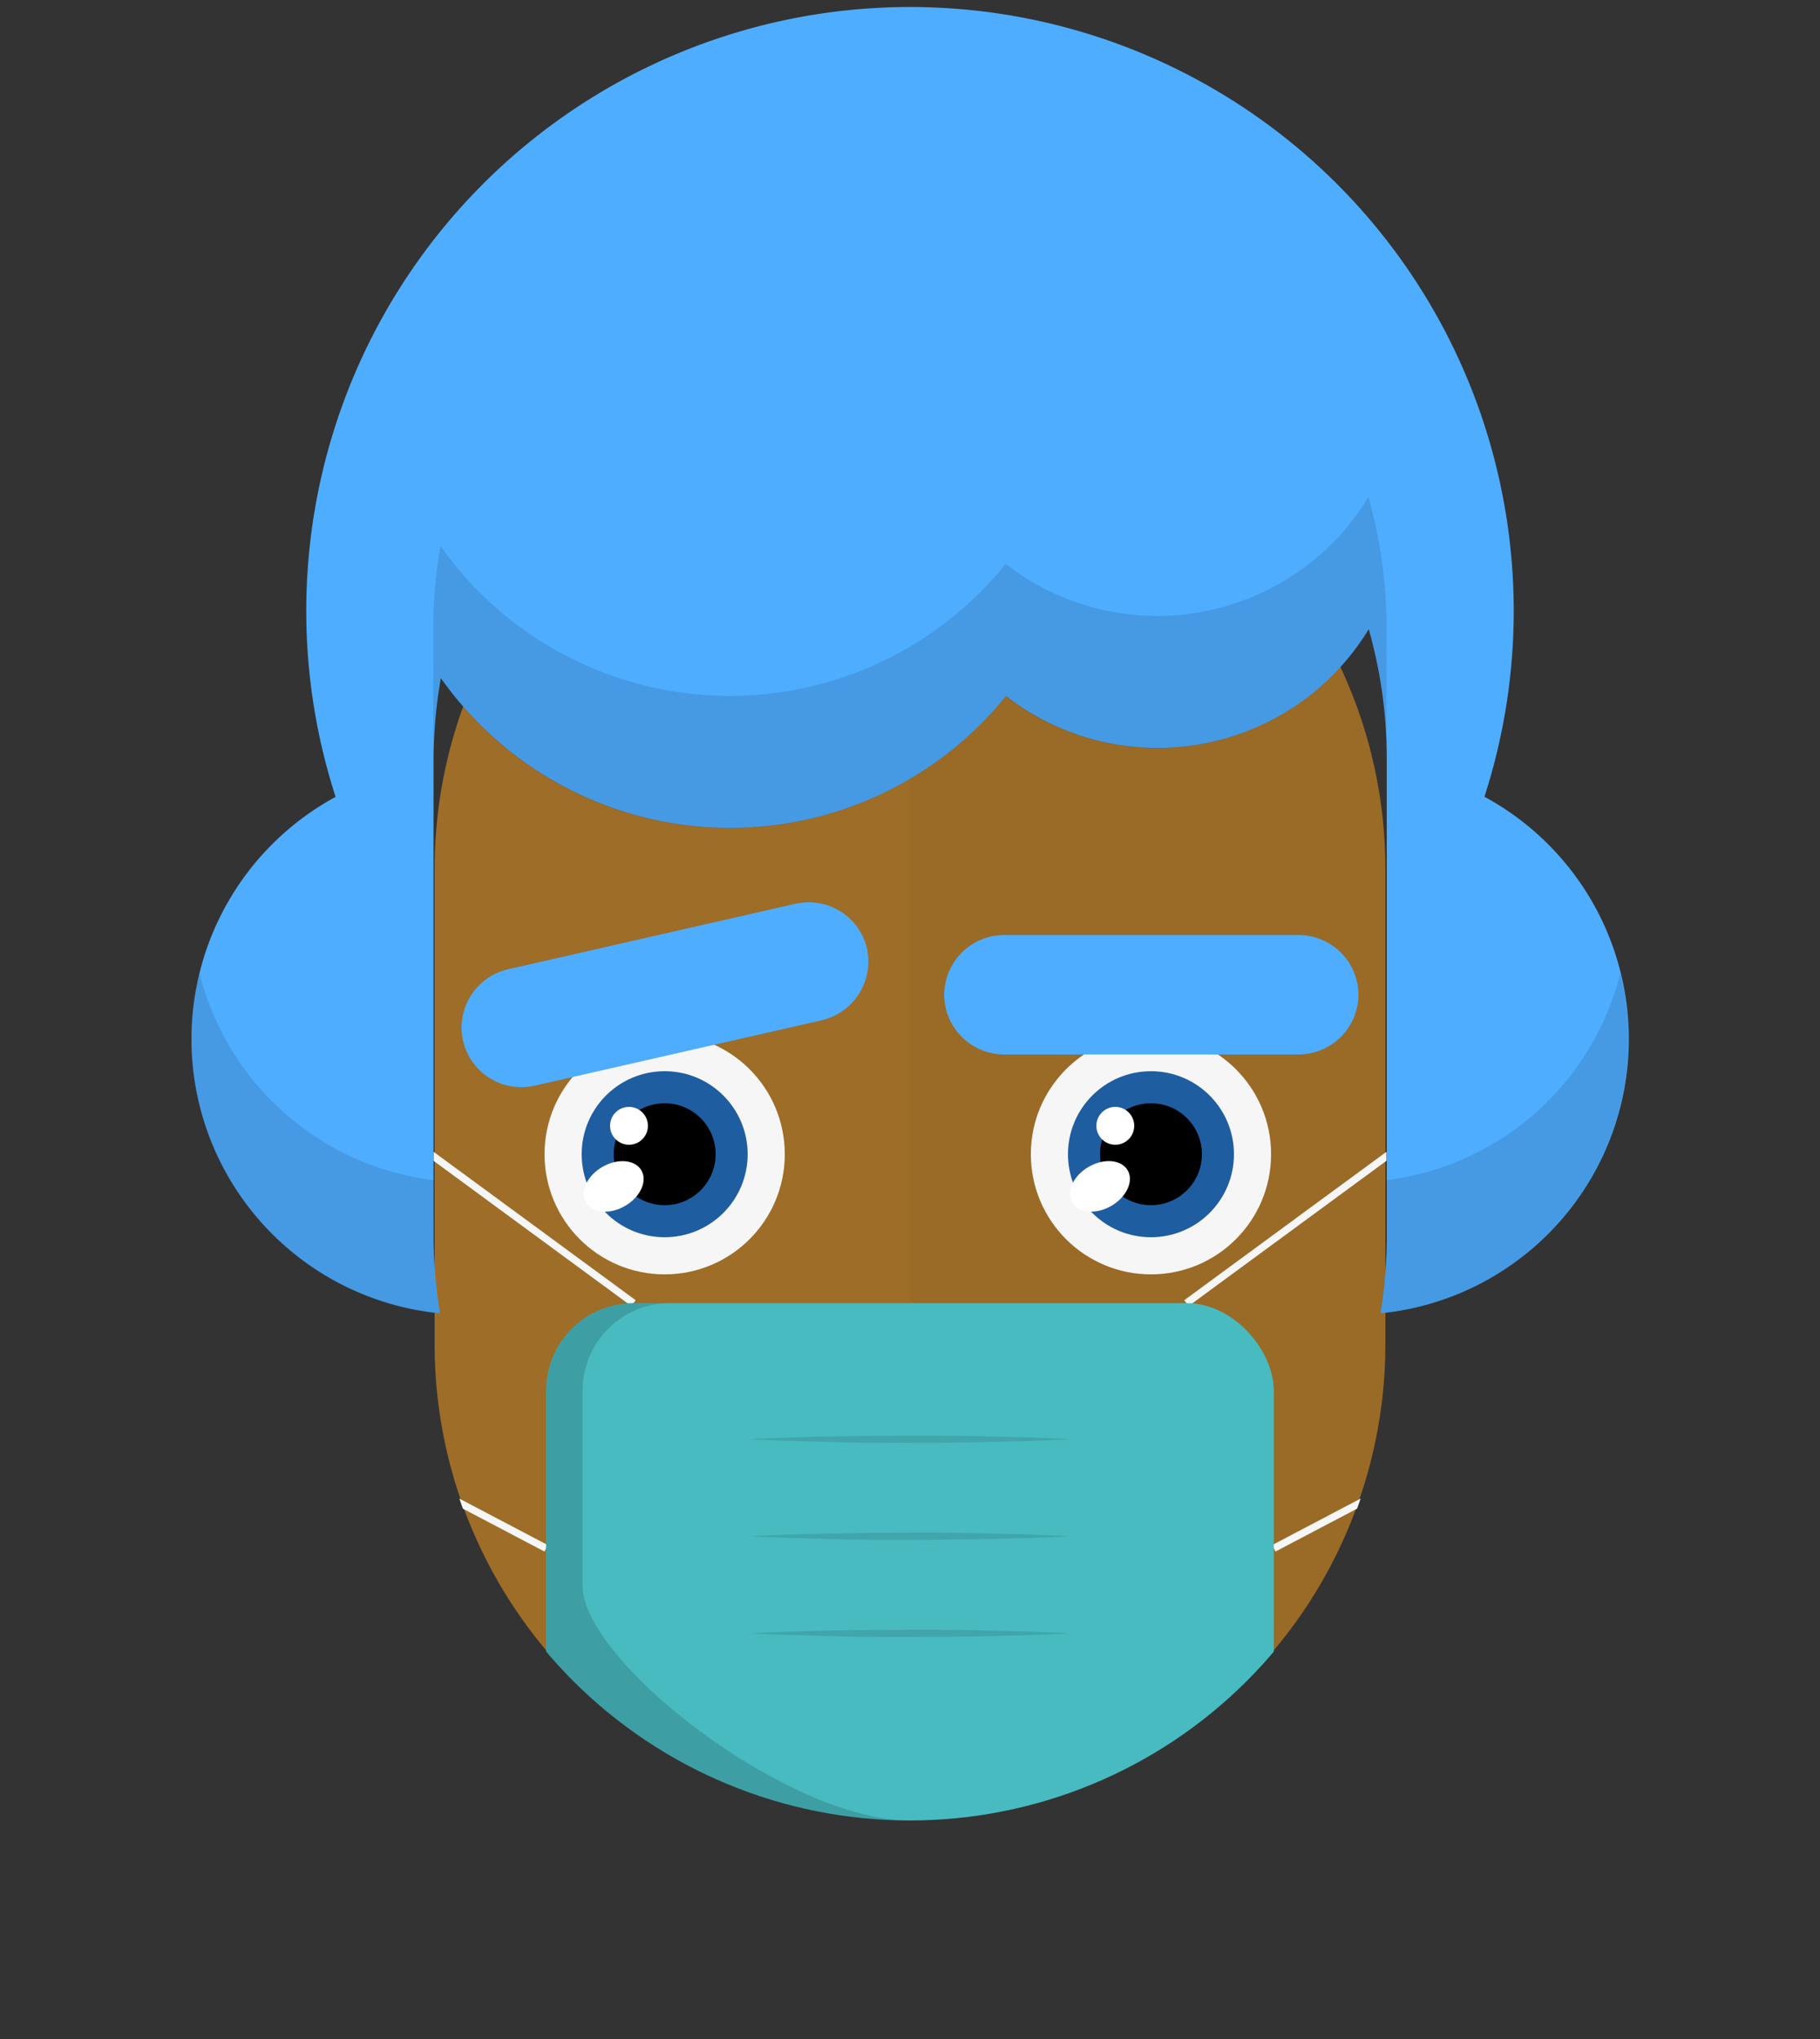 <svg id="svgBuilder" class="avatar-frame p-2 p-md-5 bg-white " xmlns="http://www.w3.org/2000/svg" viewBox="0 0 250 280" style="opacity: 1;">
  <rect x="0" y="0" width="250" height="280" fill="#333333" stroke="none"/>
  <defs>
    <clipPath id="b9b980b5-38c2-4c2c-b5a3-0250ab56908c" transform="translate(-59.5 -53.5)">
      <rect width="250" height="250" style="fill: none"></rect>
    </clipPath>
  </defs>
  <g id="ae1cd98a-2feb-47b9-a86d-6e1f11f5716f" data-name="SKIN" style="transform: translate(59.7px, 54px);">
    <g style="clip-path: url(#b9b980b5-38c2-4c2c-b5a3-0250ab56908c)">
      <g>
        <path class="first-color" d="M124.8,53.5a65.32,65.32,0,0,0-65.3,65.3v65.3a65.3,65.3,0,1,0,130.6,0V118.8A65.32,65.32,0,0,0,124.8,53.5Z" transform="translate(-59.5 -53.5)" style="fill: rgb(158, 109, 40);"></path>
        <path d="M124.8,53.5v196a65.32,65.32,0,0,0,65.3-65.3V118.9A65.34,65.34,0,0,0,124.8,53.5Z" transform="translate(-59.5 -53.5)" style="fill: #010202;opacity: 0.03;isolation: isolate"></path>
      </g>
    </g>
  </g>

  <defs>
    <clipPath id="beda9165-2264-4a53-a072-0a095227532f" transform="translate(-62.2 -124.9)">
      <rect width="250" height="250" style="fill: none"></rect>
    </clipPath>
  </defs>
  <g id="b470c38d-1d72-4985-984b-abe0a058d5dc" data-name="EYES" style="transform: translate(63.4px, 123.9px);">
    <g style="clip-path: url(#beda9165-2264-4a53-a072-0a095227532f)">
      <g>
        <circle cx="27.9" cy="34.6" r="16.5" style="fill: #f6f6f6"></circle>
        <circle class="first-color" cx="27.9" cy="34.6" r="11.4" style="fill: #1f5da1"></circle>
        <circle cx="27.9" cy="34.6" r="7"></circle>
        <ellipse cx="83.09" cy="163.92" rx="4.4" ry="3.1" transform="translate(-133.02 -61.39) rotate(-30)" style="fill: #fff"></ellipse>
        <circle cx="23" cy="30.7" r="2.6" style="fill: #fff"></circle>
        <path class="color-eyebrows" d="M111.7,141.1l-39.5,9a8.22,8.22,0,0,1-9.8-6.2h0a8.22,8.22,0,0,1,6.2-9.8l39.5-9a8.22,8.22,0,0,1,9.8,6.2h0A8.3,8.3,0,0,1,111.7,141.1Z" transform="translate(-62.2 -124.9)" style="fill: rgb(78, 173, 255);"></path>
        <circle cx="94.7" cy="34.6" r="16.5" style="fill: #f6f6f6"></circle>
        <circle class="first-color" cx="94.7" cy="34.6" r="11.4" style="fill: #1f5da1"></circle>
        <circle cx="94.7" cy="34.6" r="7"></circle>
        <ellipse cx="149.89" cy="163.91" rx="4.4" ry="3.1" transform="translate(-124.07 -27.99) rotate(-30)" style="fill: #fff"></ellipse>
        <circle cx="89.8" cy="30.7" r="2.6" style="fill: #fff"></circle>
        <path class="color-eyebrows" d="M177.2,145.8H136.7a8.24,8.24,0,0,1-8.2-8.2h0a8.24,8.24,0,0,1,8.2-8.2h40.5a8.24,8.24,0,0,1,8.2,8.2h0A8.24,8.24,0,0,1,177.2,145.8Z" transform="translate(-62.2 -124.9)" style="fill: rgb(78, 173, 255);"></path>
      </g>
    </g>
  </g>

  <defs>
    <clipPath id="af2a3619-93a2-4cc9-9a9c-281ec1d900ef" transform="translate(28.54 12.29)">
      <path id="bb72090a-72dc-4d77-ad06-3b18c4cb13cf" data-name="SVGID" d="M9.1,0H57.82a9.1,9.1,0,0,1,9.1,9.1v0A20.39,20.39,0,0,1,46.52,29.49H20.39A20.39,20.39,0,0,1,0,9.1v0A9.1,9.1,0,0,1,9.1,0Z" style="fill:none"></path>
    </clipPath>
  </defs>
  <g id="a2820da9-8bbe-4bbd-8d09-52a9a5505214" data-name="MOUTH" style="transform: translate(64.845px, 200px);">
    <g id="b76fad95-6a71-46ee-9ae0-a00b6a1a925f" data-name="Calque 1" style="transform: translate(-2px, -9px);">
      <g style="clip-path:url(#af2a3619-93a2-4cc9-9a9c-281ec1d900ef)">
        <rect width="120.31" height="53.68" style="fill:#1d1d1b"></rect>
        <path d="M-5.78-4.88a5.6,5.6,0,0,0-5.6,5.6V6.33a5.6,5.6,0,0,0,5.6,5.6A5.6,5.6,0,0,0-.17,6.33V.72A5.61,5.61,0,0,0-5.78-4.88Z" transform="translate(28.54 12.29)" style="fill:#fff"></path>
        <path d="M72.69-4.88a5.6,5.6,0,0,0-5.6,5.6V6.33a5.61,5.61,0,0,0,11.21,0V.72A5.61,5.61,0,0,0,72.69-4.88Z" transform="translate(28.54 12.29)" style="fill:#fff"></path>
        <path d="M5.43-4.88A5.6,5.6,0,0,0-.17.72V6.33A5.61,5.61,0,0,0,11,6.33V.72A5.61,5.61,0,0,0,5.43-4.88Z" transform="translate(28.54 12.29)" style="fill:#fff"></path>
        <path d="M16.64-4.88A5.6,5.6,0,0,0,11,.72V6.33a5.61,5.61,0,0,0,11.21,0V.72A5.61,5.61,0,0,0,16.64-4.88Z" transform="translate(28.54 12.29)" style="fill:#fff"></path>
        <path d="M27.85-4.88a5.6,5.6,0,0,0-5.6,5.6V6.33a5.61,5.61,0,0,0,11.21,0V.72A5.61,5.61,0,0,0,27.85-4.88Z" transform="translate(28.54 12.29)" style="fill:#fff"></path>
        <path d="M39.06-4.88a5.6,5.6,0,0,0-5.6,5.6V6.33a5.61,5.61,0,0,0,11.21,0V.72A5.61,5.61,0,0,0,39.06-4.88Z" transform="translate(28.54 12.29)" style="fill:#fff"></path>
        <path d="M50.27-4.88a5.6,5.6,0,0,0-5.6,5.6V6.33a5.61,5.61,0,0,0,11.21,0V.72A5.61,5.61,0,0,0,50.27-4.88Z" transform="translate(28.54 12.29)" style="fill:#fff"></path>
        <path d="M61.48-4.88a5.6,5.6,0,0,0-5.6,5.6V6.33a5.61,5.61,0,0,0,11.21,0V.72A5.61,5.61,0,0,0,61.48-4.88Z" transform="translate(28.54 12.29)" style="fill:#fff"></path>
        <rect x="28.37" y="5.54" width="67.26" height="10.27" style="fill:#fff"></rect>
        <ellipse cx="62" cy="46.78" rx="18.34" ry="12.87" style="fill:#991914"></ellipse>
      </g>
    </g>
  </g>

  <g id="a0deadc3-9ec0-449d-b3f4-8ccec28d34d1" data-name="Calque 2" style="transform: translate(85.285px, 179.174px);">
    <g id="ac33bc71-d016-4b81-b283-88de41e62a8c" data-name="Calque 1" style="transform: translateY(10px);">
      <g>
        <rect x="-0.42" y="3.38" width="43.84" height="16.38" rx="8.19" transform="matrix(0.97, -0.25, 0.25, 0.97, -2.18, 5.64)" class="first-color" style="fill: rgb(78, 173, 255);"></rect>
        <rect x="36.01" y="3.38" width="43.84" height="16.38" rx="8.19" transform="translate(111.23 37.02) rotate(-165.77)" class="first-color" style="fill: rgb(78, 173, 255);"></rect>
      </g>
    </g>
  </g>

  <defs>
    <clipPath id="a5cd65a8-ab89-4a2b-9308-d731ce92248f" transform="translate(1.3 -104.01)">
      <path d="M65.45,0A65.45,65.45,0,0,0,0,65.45V130.9a65.45,65.45,0,1,0,130.9,0V65.45A65.45,65.45,0,0,0,65.45,0Z" style="fill: none"></path>
    </clipPath>
  </defs>
  <g id="e63d1604-f559-47bd-b452-1b5aa942a84a" data-name="Calque 2" style="transform: translate(58.25px, 157.65px);">
    <g id="bef61c5a-0e07-4f22-9e97-3d4f86c86957" data-name="Calque 1">
      <g style="clip-path: url(#a5cd65a8-ab89-4a2b-9308-d731ce92248f)">
        <line x1="0.3" y1="0.4" x2="28.77" y2="21.3" style="fill: none;stroke: #f6f6f6;stroke-miterlimit: 10"></line>
        <line x1="3.83" y1="48.17" x2="16.77" y2="54.97" style="fill: none;stroke: #f6f6f6;stroke-miterlimit: 10"></line>
        <line x1="133.2" y1="0.4" x2="104.72" y2="21.3" style="fill: none;stroke: #f6f6f6;stroke-miterlimit: 10"></line>
        <line x1="129.66" y1="48.17" x2="116.72" y2="54.97" style="fill: none;stroke: #f6f6f6;stroke-miterlimit: 10"></line>
        <rect x="16.77" y="21.3" width="99.95" height="71.05" rx="12" class="first-color" style="fill: #48bbc0"></rect>
        <path d="M43.38,157.33c3.68-.21,7.36-.3,11-.38s7.36-.11,11-.12,7.36,0,11,.11l5.52.14c1.84.09,3.68.13,5.52.25-1.84.11-3.68.16-5.52.24l-5.52.14c-3.68.09-7.36.11-11,.12s-7.36,0-11-.12S47.06,157.53,43.38,157.33Z" transform="translate(1.3 -104.01)" style="fill: rgba(0,0,0,0.11)"></path>
        <path d="M43.38,144c3.68-.21,7.36-.3,11-.38s7.36-.11,11-.12,7.36,0,11,.11l5.52.14c1.84.09,3.68.14,5.52.25-1.84.11-3.68.16-5.52.24l-5.52.14c-3.68.09-7.36.11-11,.12s-7.36,0-11-.12S47.06,144.2,43.38,144Z" transform="translate(1.3 -104.01)" style="fill: rgba(0,0,0,0.11)"></path>
        <path d="M43.38,170.66c3.68-.21,7.36-.31,11-.39s7.36-.1,11-.11,7.36,0,11,.11l5.52.14c1.84.09,3.68.13,5.52.25-1.84.11-3.68.16-5.52.24l-5.52.14c-3.68.09-7.36.11-11,.12s-7.36,0-11-.12S47.06,170.86,43.38,170.66Z" transform="translate(1.3 -104.01)" style="fill: rgba(0,0,0,0.11)"></path>
        <path d="M20.48,164.17V137.31a12,12,0,0,1,12-12h-5a12,12,0,0,0-12,12v47.05a12,12,0,0,0,12,12h38C48.51,196.36,20.48,174.38,20.48,164.17Z" transform="translate(1.3 -104.01)" style="fill: rgba(0,0,0, 0.15)"></path>
      </g>
    </g>
  </g>

  <g id="f3c1d49b-4923-4ece-adb1-3e1b425583d0" data-name="Calque 2" style="transform: translate(26.29px, 1px);">
    <g id="bca26773-996e-42ef-9a0f-09d8e03638c4" data-name="Calque 1" style="transform:translateY(14px)">
      <path d="M177.61,108.43a82.93,82.93,0,1,0-157.8,0,37.84,37.84,0,0,0,14.33,70.92,65.72,65.72,0,0,1-.88-10.66V103.24a65.79,65.79,0,0,1,1-11.12,48.67,48.67,0,0,0,77.63,2.45,33.94,33.94,0,0,0,49.83-9.17,65.26,65.26,0,0,1,2.48,17.84v65.45a65.72,65.72,0,0,1-.88,10.66,37.84,37.84,0,0,0,14.33-70.92Z" class="first-color" style="fill: rgb(78, 173, 255);"></path>
      <g>
        <path d="M33.26,161.06A37.88,37.88,0,0,1,1.11,132.63a37.8,37.8,0,0,0,33,46.72,65.72,65.72,0,0,1-.88-10.66Z" style="fill: rgba(0,0,0,0.11)"></path>
        <path d="M164.16,86v-.89a65.2,65.2,0,0,0-2.48-17.84,33.94,33.94,0,0,1-49.83,9.17,48.67,48.67,0,0,1-77.63-2.45,65.7,65.7,0,0,0-1,11.12v18.18a65.79,65.79,0,0,1,1-11.12,48.67,48.67,0,0,0,77.63,2.45,33.94,33.94,0,0,0,49.83-9.17,65.26,65.26,0,0,1,2.48,17.84Z" style="fill: rgba(0,0,0,0.11)"></path>
        <path d="M164.16,161.06v7.63a65.72,65.72,0,0,1-.88,10.66,37.8,37.8,0,0,0,33-46.72A37.88,37.88,0,0,1,164.16,161.06Z" style="fill: rgba(0,0,0,0.11)"></path>
      </g>
    </g>
  </g>
</svg>